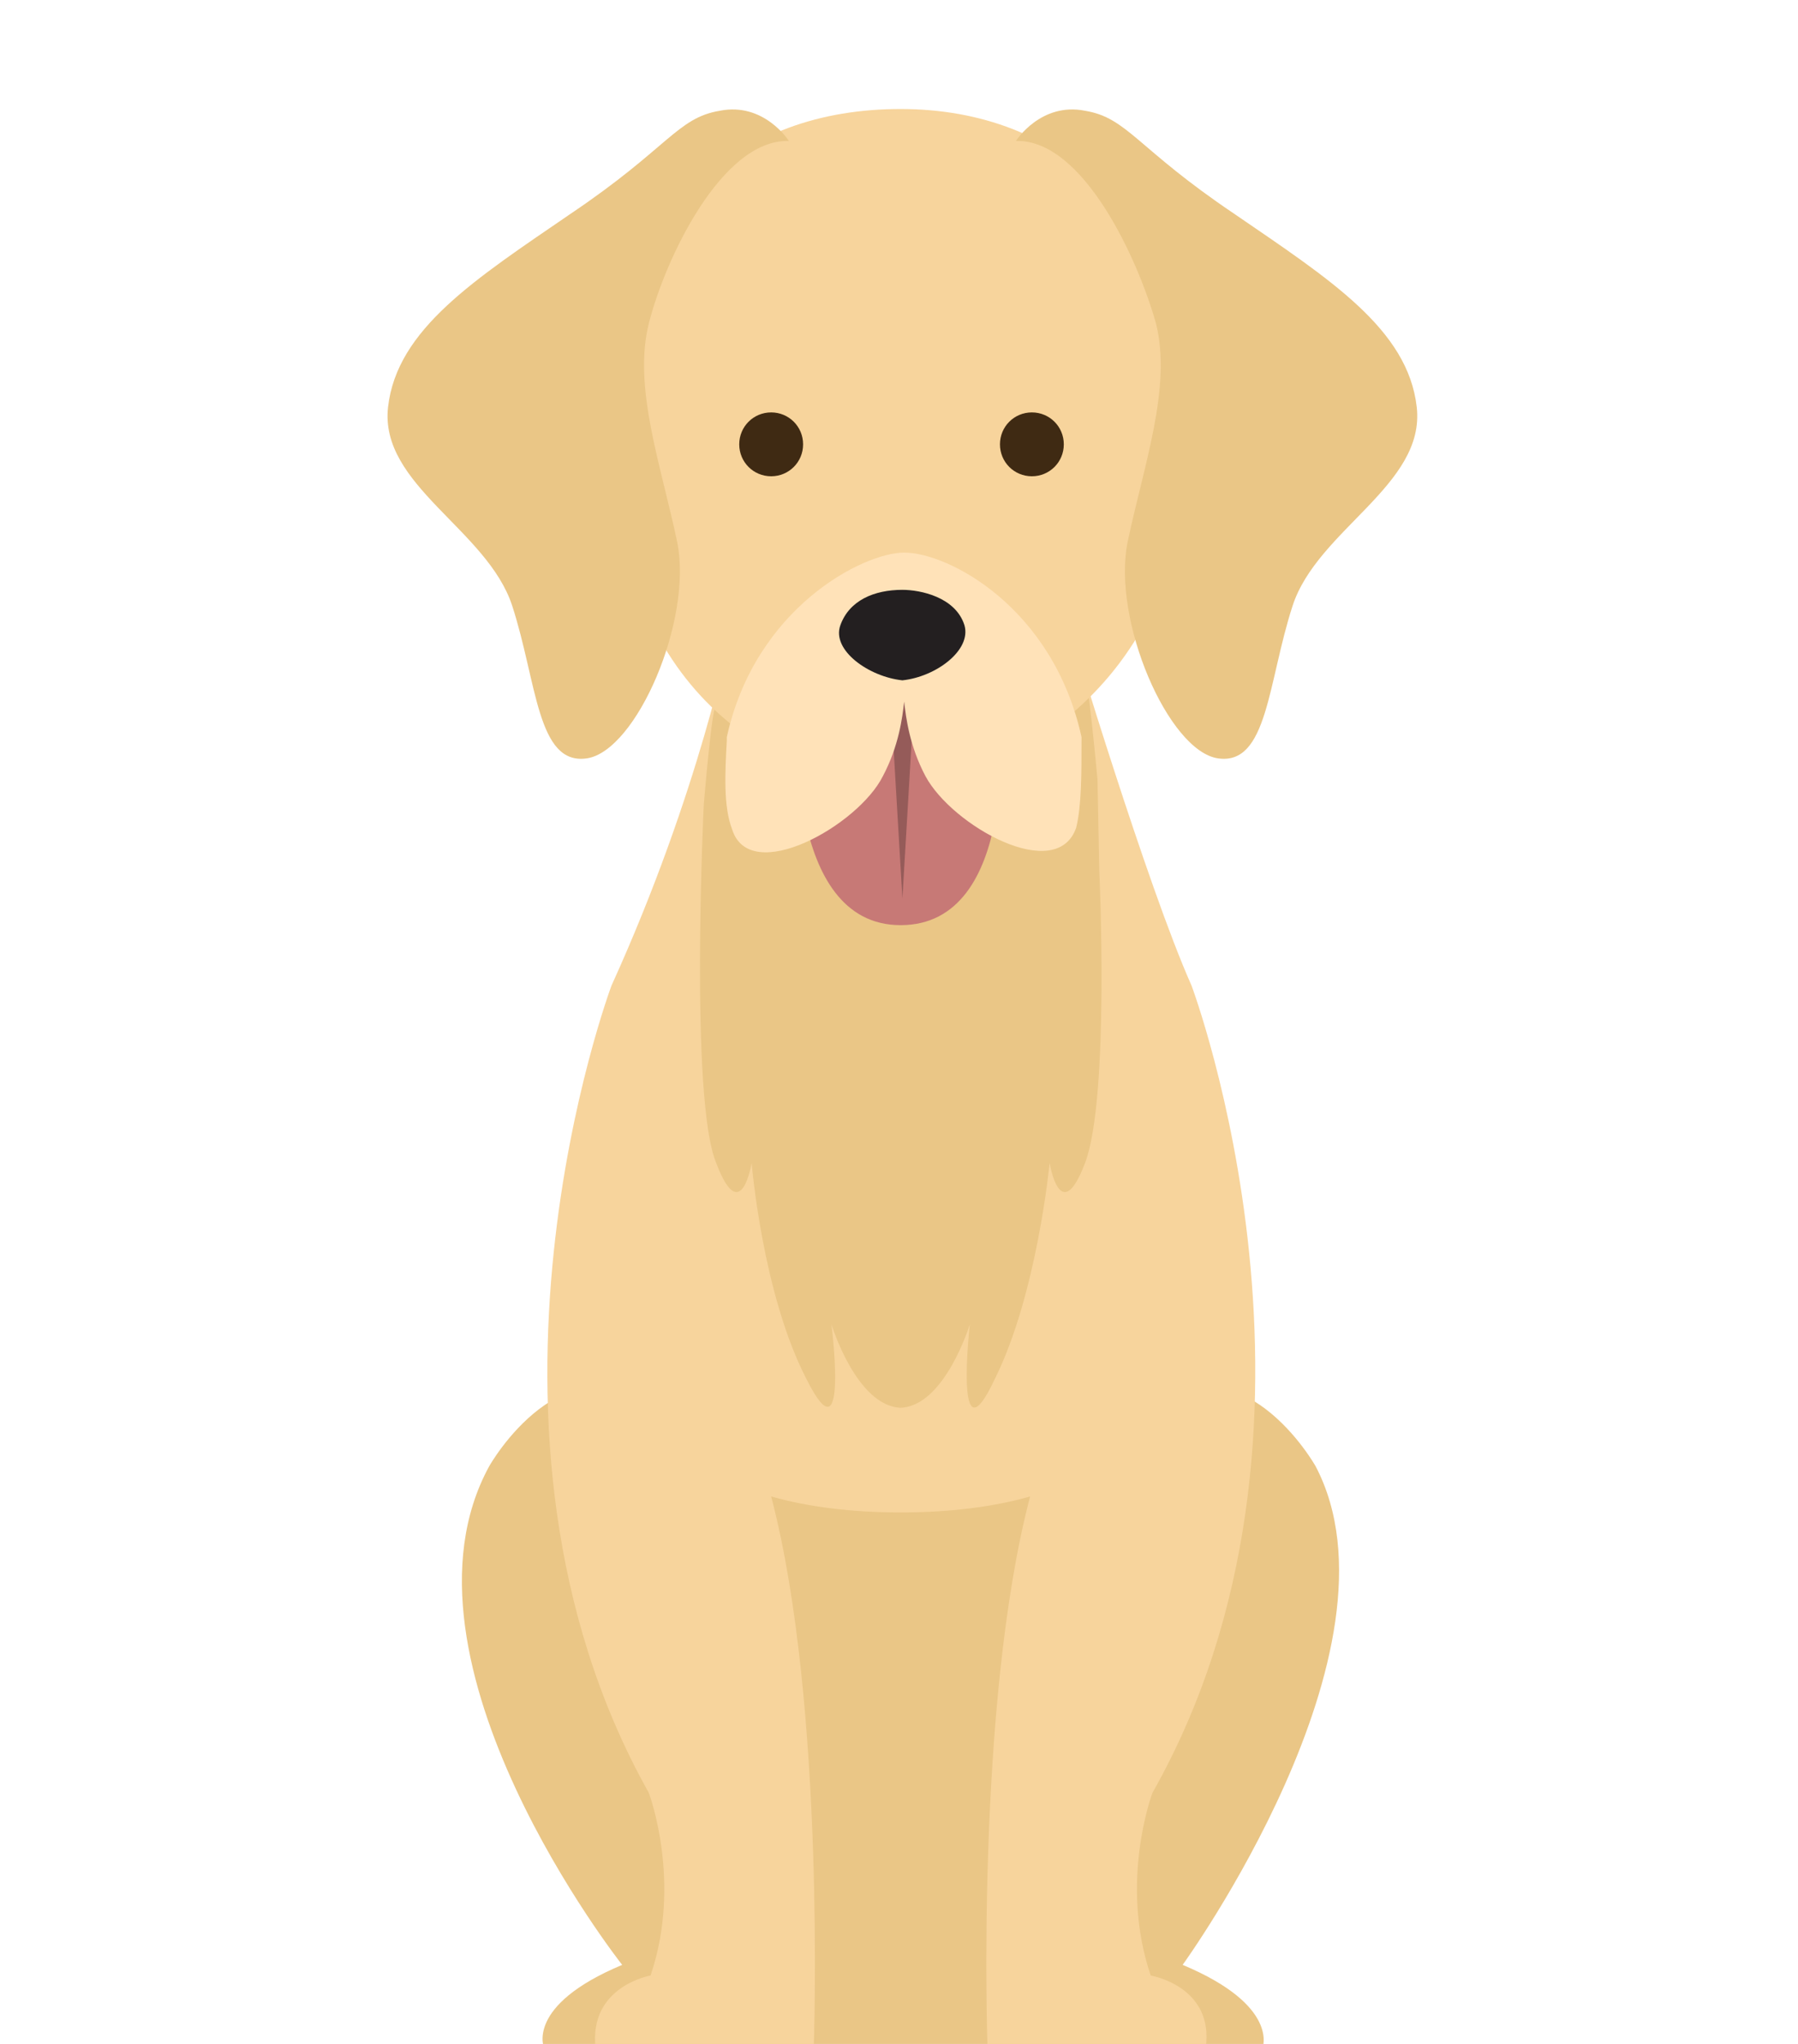 <svg width="132" height="150" viewBox="0 0 132 150" fill="none" xmlns="http://www.w3.org/2000/svg">
<g clip-path="url(#clip0_543_5589)">
<path fill-rule="evenodd" clip-rule="evenodd" d="M86.823 144.198C86.823 144.198 103.62 121.021 96.588 107.61C96.588 107.61 91.12 97.844 83.828 103.443H48.672C41.38 97.844 35.911 107.61 35.911 107.61C28.099 121.933 45.677 144.198 45.677 144.198C38.515 147.193 39.948 150.318 39.948 150.318H92.682C92.682 150.318 93.984 147.193 86.823 144.198Z" fill="#EAC686"/>
<path fill-rule="evenodd" clip-rule="evenodd" d="M84.479 144.979C82.135 138.078 84.609 131.568 84.609 131.568C99.714 104.875 87.474 72.323 87.474 72.323C84.219 65.032 78.62 46.412 78.62 46.412H53.62C53.62 46.412 51.406 58.001 44.896 72.323C44.896 72.323 32.656 104.875 47.63 131.568C47.63 131.568 50.104 138.078 47.761 144.979C47.761 144.979 43.203 145.761 43.724 150.318H59.74C59.74 150.318 60.651 125.188 56.615 109.823C59.349 110.604 62.604 110.995 66.12 110.995C69.635 110.995 72.891 110.604 75.625 109.823C71.589 125.188 72.5 150.318 72.5 150.318H88.516C89.167 145.761 84.479 144.979 84.479 144.979Z" fill="#F7D49C"/>
<path fill-rule="evenodd" clip-rule="evenodd" d="M73.542 53.834C73.542 57.089 70.287 59.693 66.12 59.693C62.084 59.693 58.698 57.089 58.698 53.834C58.698 50.579 61.954 47.975 66.12 47.975C70.287 47.975 73.542 50.579 73.542 53.834Z" fill="#542E0C"/>
<path fill-rule="evenodd" clip-rule="evenodd" d="M80.573 57.218C80.573 57.218 79.792 48.624 79.531 49.275L75.104 51.619C75.104 51.619 72.24 60.994 71.979 61.645C71.719 62.296 68.594 61.645 68.594 61.645L66.12 62.426L62.995 61.645C62.995 61.645 61.693 56.176 61.302 55.656C61.042 55.135 56.875 53.572 56.875 53.572L52.578 51.88C52.318 51.229 51.667 59.041 51.667 59.041C51.667 59.041 50.625 80.656 52.578 85.343C54.401 90.161 55.182 85.343 55.182 85.343C55.182 85.343 55.964 94.978 59.219 101.228C62.344 107.478 61.042 97.192 61.042 97.192C61.042 97.192 62.864 103.181 66.12 103.312C69.375 103.181 71.198 97.192 71.198 97.192C71.198 97.192 70.026 107.609 73.021 101.228C76.146 94.978 77.057 85.343 77.057 85.343C77.057 85.343 77.838 90.161 79.662 85.343C81.484 80.525 80.703 63.859 80.703 63.859" fill="#EAC686"/>
<path fill-rule="evenodd" clip-rule="evenodd" d="M87.213 32.219C87.213 51.359 72.37 57.609 66.12 57.609C57.135 57.609 45.026 50.708 45.026 32.219C45.026 15.162 54.401 8 66.12 8C77.838 8 87.213 15.812 87.213 32.219Z" fill="#F7D49C"/>
<path fill-rule="evenodd" clip-rule="evenodd" d="M58.959 32.609C58.959 33.911 57.917 34.953 56.615 34.953C55.313 34.953 54.271 33.911 54.271 32.609C54.271 31.307 55.313 30.266 56.615 30.266C57.917 30.266 58.959 31.307 58.959 32.609Z" fill="#3F2A13"/>
<path fill-rule="evenodd" clip-rule="evenodd" d="M73.412 32.609C73.412 33.911 74.453 34.953 75.755 34.953C77.057 34.953 78.099 33.911 78.099 32.609C78.099 31.307 77.057 30.266 75.755 30.266C74.453 30.266 73.412 31.307 73.412 32.609Z" fill="#3F2A13"/>
<path fill-rule="evenodd" clip-rule="evenodd" d="M74.583 10.343C74.583 10.343 76.406 7.478 79.661 8.129C82.786 8.65 83.437 10.864 90.599 15.682C97.63 20.499 103.359 24.145 104.01 29.874C104.661 35.603 96.719 38.859 94.896 44.458C93.073 50.057 93.073 56.176 89.427 55.656C85.781 55.135 81.614 45.499 82.786 39.77C83.958 34.171 86.041 28.442 84.87 23.754C83.567 19.067 79.531 10.213 74.583 10.343Z" fill="#EAC686"/>
<path fill-rule="evenodd" clip-rule="evenodd" d="M57.917 10.343C57.917 10.343 56.094 7.478 52.839 8.129C49.714 8.65 49.062 10.864 41.901 15.682C34.87 20.499 29.141 24.145 28.489 29.874C27.838 35.603 35.781 38.859 37.604 44.458C39.427 50.057 39.427 56.176 43.073 55.656C46.719 55.135 50.885 45.499 49.714 39.77C48.542 34.171 46.458 28.442 47.63 23.754C48.802 19.067 52.969 10.213 57.917 10.343Z" fill="#EAC686"/>
<path fill-rule="evenodd" clip-rule="evenodd" d="M73.411 52.661L69.244 52.14L66.249 49.275L62.864 52.4L58.567 52.531C58.567 52.531 57.525 67.895 66.119 67.895C74.843 67.895 73.411 52.661 73.411 52.661Z" fill="#C77976"/>
<path fill-rule="evenodd" clip-rule="evenodd" d="M67.552 43.807L66.25 65.942L64.948 43.807H67.552Z" fill="#955B59"/>
<path fill-rule="evenodd" clip-rule="evenodd" d="M79.4 54.355C79.4 54.225 79.4 54.225 79.4 54.094C77.317 44.589 69.635 40.553 66.379 40.553C63.385 40.553 55.442 44.589 53.359 54.094C53.359 54.225 53.359 54.225 53.359 54.355C53.229 56.699 53.098 59.173 53.749 60.865C55.051 65.032 62.994 60.605 64.817 56.959C65.989 54.745 66.249 52.662 66.379 51.49C66.51 52.662 66.77 54.745 67.942 56.959C69.895 60.605 77.578 64.902 79.01 60.735C79.4 59.173 79.4 56.699 79.4 54.355Z" fill="#FFE2B8"/>
<path fill-rule="evenodd" clip-rule="evenodd" d="M70.807 45.891C70.156 43.808 67.552 43.287 66.25 43.287C64.166 43.287 62.344 44.068 61.693 45.891C61.041 47.714 63.776 49.667 66.25 49.928C68.724 49.667 71.328 47.714 70.807 45.891Z" fill="#231F20"/>
</g>
<defs>
<clipPath id="clip0_543_5589">
<rect width="130.909" height="150" fill="white" transform="translate(0.545)"/>
</clipPath>
</defs>
</svg>
